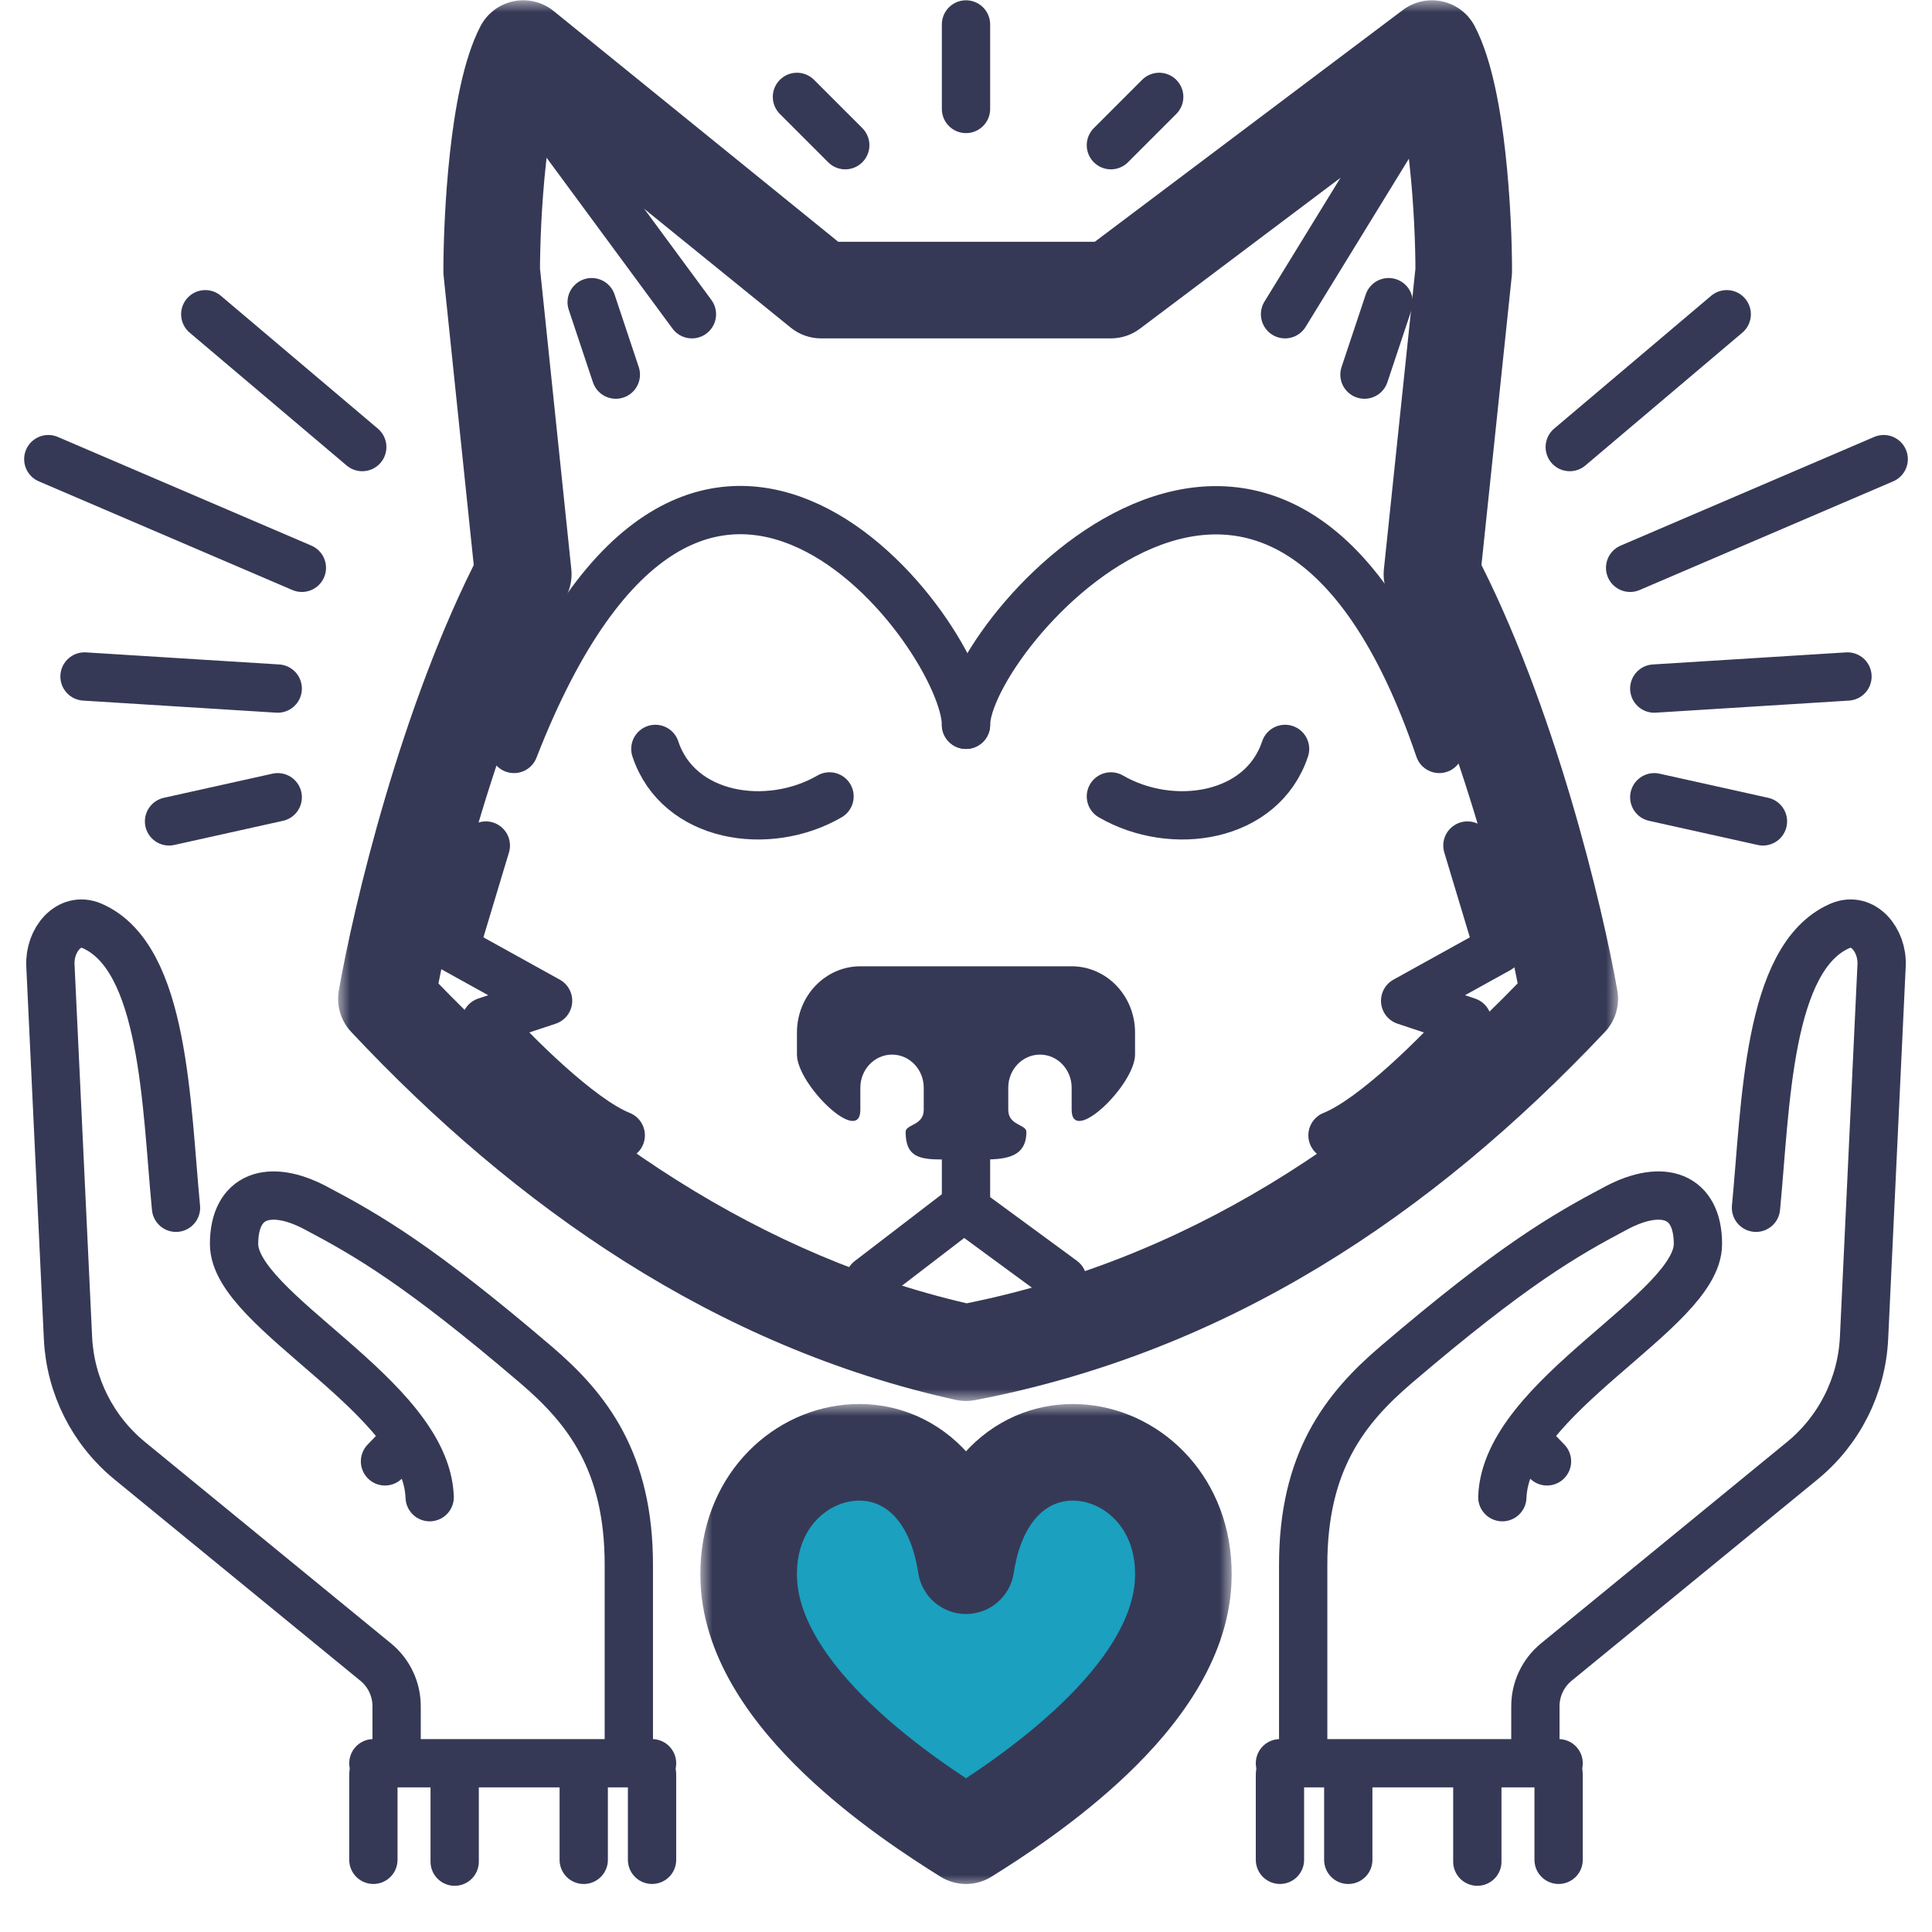 <?xml version="1.0" encoding="UTF-8"?> <svg xmlns="http://www.w3.org/2000/svg" width="80" height="80" viewBox="0 0 80 80" fill="none"> <path d="M7.288 50.011C6.878 45.741 6.818 39.647 3.813 38.34C2.857 37.923 2.038 38.925 2.087 39.967L2.815 55.399C2.908 57.38 3.838 59.229 5.372 60.485L15.558 68.824C16.105 69.273 16.423 69.943 16.423 70.651V72.531C16.423 72.796 16.208 73.011 15.942 73.011V73.011C15.677 73.011 15.461 73.227 15.461 73.492V77.011" stroke="#363955" stroke-width="2" stroke-linecap="round" stroke-linejoin="round"></path> <path d="M27 77.011V73.492C27 73.226 26.785 73.011 26.519 73.011V73.011C26.254 73.011 26.038 72.796 26.038 72.53V64.794C26.038 60.531 24.321 58.328 22.192 56.511C17.385 52.407 15.238 51.16 13.058 50.011C11.154 49.007 9.692 49.491 9.692 51.511C9.692 54.304 17.642 57.8 17.792 61.995" stroke="#363955" stroke-width="2" stroke-linecap="round" stroke-linejoin="round"></path> <path d="M16.423 60.012L15.942 60.512" stroke="#363955" stroke-width="2" stroke-linecap="round" stroke-linejoin="round"></path> <path d="M27 73.012H15.461M24.171 73.436V77.012M18.827 73.512V77.087" stroke="#363955" stroke-width="2" stroke-linecap="round" stroke-linejoin="round"></path> <path d="M72.712 50.011C73.122 45.741 73.182 39.647 76.186 38.34C77.143 37.923 77.962 38.925 77.913 39.967L77.186 55.399C77.092 57.38 76.162 59.229 74.628 60.485L64.442 68.824C63.895 69.273 63.577 69.943 63.577 70.651V72.531C63.577 72.796 63.792 73.011 64.058 73.011V73.011C64.323 73.011 64.539 73.227 64.539 73.492V77.011" stroke="#363955" stroke-width="2" stroke-linecap="round" stroke-linejoin="round"></path> <path d="M53 77.011V73.492C53 73.226 53.215 73.011 53.481 73.011V73.011C53.746 73.011 53.962 72.796 53.962 72.53V64.794C53.962 60.531 55.679 58.328 57.808 56.511C62.615 52.407 64.762 51.16 66.942 50.011C68.846 49.007 70.308 49.491 70.308 51.511C70.308 54.304 62.358 57.8 62.208 61.995" stroke="#363955" stroke-width="2" stroke-linecap="round" stroke-linejoin="round"></path> <path d="M63.577 60.012L64.058 60.512" stroke="#363955" stroke-width="2" stroke-linecap="round" stroke-linejoin="round"></path> <path d="M53 73.012H64.539M55.829 73.436V77.012M61.173 73.512V77.087" stroke="#363955" stroke-width="2" stroke-linecap="round" stroke-linejoin="round"></path> <mask id="path-9-outside-1_1075_5174" maskUnits="userSpaceOnUse" x="14" y="0.012" width="53" height="58" fill="black"> <rect fill="white" x="14" y="0.012" width="53" height="58"></rect> <path fill-rule="evenodd" clip-rule="evenodd" d="M16 41.361C16.581 38.012 18.529 29.807 21.668 23.779L20.36 11.221C20.36 8.988 20.621 4.021 21.668 2.012L34 12.012H40H46L59.293 2.012C60.347 4.021 60.61 8.988 60.61 11.221L59.293 23.779C62.454 29.807 64.415 38.012 65 41.361C58.018 48.758 49.925 54.112 40 56.012C30.576 53.932 22.621 48.424 16 41.361Z"></path> </mask> <path d="M21.668 23.779L23.441 24.703C23.622 24.355 23.697 23.962 23.657 23.572L21.668 23.779ZM16 41.361L14.03 41.019C13.922 41.637 14.111 42.27 14.541 42.728L16 41.361ZM20.36 11.221H18.36C18.36 11.29 18.363 11.359 18.37 11.428L20.36 11.221ZM21.668 2.012L22.927 0.458C22.461 0.08 21.849 -0.069 21.261 0.053C20.673 0.176 20.171 0.555 19.894 1.088L21.668 2.012ZM34 12.012L32.74 13.565C33.097 13.854 33.541 14.012 34 14.012V12.012ZM46 12.012V14.012C46.434 14.012 46.856 13.871 47.202 13.61L46 12.012ZM59.293 2.012L61.064 1.083C60.792 0.563 60.305 0.189 59.733 0.061C59.16 -0.068 58.56 0.061 58.091 0.413L59.293 2.012ZM60.61 11.221L62.599 11.43C62.606 11.36 62.61 11.291 62.61 11.221H60.61ZM59.293 23.779L57.304 23.571C57.263 23.963 57.339 24.359 57.522 24.708L59.293 23.779ZM65 41.361L66.454 42.733C66.888 42.274 67.079 41.638 66.97 41.016L65 41.361ZM40 56.012L39.569 57.965C39.834 58.023 40.109 58.027 40.376 57.976L40 56.012ZM19.894 22.855C16.617 29.147 14.626 37.583 14.03 41.019L17.971 41.703C18.537 38.441 20.44 30.467 23.441 24.703L19.894 22.855ZM18.37 11.428L19.678 23.986L23.657 23.572L22.349 11.014L18.37 11.428ZM19.894 1.088C19.178 2.462 18.828 4.554 18.633 6.313C18.428 8.17 18.36 10.044 18.36 11.221H22.36C22.36 10.165 22.422 8.44 22.609 6.753C22.807 4.967 23.111 3.57 23.441 2.935L19.894 1.088ZM35.26 10.458L22.927 0.458L20.408 3.565L32.74 13.565L35.26 10.458ZM40 10.012H34V14.012H40V10.012ZM40 14.012H46V10.012H40V14.012ZM47.202 13.61L60.495 3.61L58.091 0.413L44.798 10.414L47.202 13.61ZM57.522 2.94C57.854 3.574 58.16 4.969 58.359 6.754C58.547 8.441 58.61 10.165 58.61 11.221H62.61C62.61 10.044 62.541 8.169 62.334 6.311C62.138 4.552 61.786 2.459 61.064 1.083L57.522 2.94ZM58.621 11.012L57.304 23.571L61.282 23.988L62.599 11.43L58.621 11.012ZM57.522 24.708C60.544 30.471 62.46 38.444 63.03 41.705L66.97 41.016C66.37 37.58 64.364 29.143 61.064 22.85L57.522 24.708ZM63.545 39.988C56.766 47.171 49.028 52.248 39.624 54.047L40.376 57.976C50.822 55.977 59.27 50.345 66.454 42.733L63.545 39.988ZM14.541 42.728C21.345 49.987 29.636 55.772 39.569 57.965L40.431 54.059C31.515 52.091 23.897 46.861 17.459 39.993L14.541 42.728Z" fill="#363955" mask="url(#path-9-outside-1_1075_5174)"></path> <path d="M58.123 5.012L53.211 13.012" stroke="#363955" stroke-width="2" stroke-linecap="round"></path> <path d="M22.756 5.012L28.651 13.012" stroke="#363955" stroke-width="2" stroke-linecap="round"></path> <path d="M21.283 31.012C28.908 11.423 40 26.351 40 30.012" stroke="#363955" stroke-width="2" stroke-linecap="round"></path> <path d="M59.597 31.012C52.949 11.476 40 26.294 40 30.012" stroke="#363955" stroke-width="2" stroke-linecap="round"></path> <path d="M53.212 31.011C52.263 33.873 48.548 34.453 46 32.978" stroke="#363955" stroke-width="2" stroke-linecap="round"></path> <path d="M27.137 31.011C28.086 33.873 31.801 34.453 34.349 32.978" stroke="#363955" stroke-width="2" stroke-linecap="round"></path> <path d="M35.625 40.012C34.175 40.012 33 41.24 33 42.755V43.669C33 44.91 35.625 47.46 35.625 45.955V45.04C35.625 44.283 36.213 43.669 36.938 43.669C37.662 43.669 38.25 44.283 38.25 45.04V45.955C38.25 46.61 37.5 46.552 37.5 46.869C37.5 47.879 38.033 48.012 39 48.012H40.75C41.717 48.012 42.5 47.879 42.5 46.869C42.5 46.552 41.75 46.61 41.75 45.955V45.04C41.75 44.283 42.338 43.669 43.062 43.669C43.787 43.669 44.375 44.283 44.375 45.04V45.955C44.375 47.46 47 44.91 47 43.669V42.755C47 41.24 45.825 40.012 44.375 40.012H35.625Z" fill="#363955"></path> <path d="M60.763 35.012L62.053 39.297L58.184 41.44L60.763 42.297C59.617 43.583 56.895 46.326 55.176 47.012" stroke="#363955" stroke-width="2" stroke-linecap="round" stroke-linejoin="round"></path> <path d="M20.117 35.012L18.827 39.297L22.695 41.44L20.117 42.297C21.263 43.583 23.985 46.326 25.704 47.012" stroke="#363955" stroke-width="2" stroke-linecap="round" stroke-linejoin="round"></path> <path d="M40 46.012V50.012" stroke="#363955" stroke-width="2" stroke-linecap="round" stroke-linejoin="round"></path> <path d="M36 53.012L39.912 50.012L44 53.012" stroke="#363955" stroke-width="2" stroke-linecap="round" stroke-linejoin="round"></path> <mask id="path-22-outside-2_1075_5174" maskUnits="userSpaceOnUse" x="29" y="58.137" width="22" height="20" fill="black"> <rect fill="white" x="29" y="58.137" width="22" height="20"></rect> <path fill-rule="evenodd" clip-rule="evenodd" d="M40 76.012C37.529 74.469 31.245 70.331 31.008 65.49C30.711 59.44 38.897 57.599 40 64.833C41.103 57.599 49.289 59.44 48.992 65.49C48.755 70.331 42.471 74.469 40 76.012Z"></path> </mask> <path fill-rule="evenodd" clip-rule="evenodd" d="M40 76.012C37.529 74.469 31.245 70.331 31.008 65.49C30.711 59.44 38.897 57.599 40 64.833C41.103 57.599 49.289 59.44 48.992 65.49C48.755 70.331 42.471 74.469 40 76.012Z" fill="#1BA0BF"></path> <path d="M31.008 65.49L29.01 65.588L29.01 65.588L31.008 65.49ZM40 76.012L38.941 77.708C39.589 78.113 40.411 78.113 41.059 77.708L40 76.012ZM40 64.833L38.023 65.134C38.172 66.111 39.012 66.833 40 66.833C40.988 66.833 41.828 66.111 41.977 65.134L40 64.833ZM48.992 65.49L50.99 65.588L50.99 65.588L48.992 65.49ZM29.01 65.588C29.168 68.803 31.28 71.51 33.282 73.431C35.347 75.413 37.681 76.922 38.941 77.708L41.059 74.315C39.848 73.559 37.805 72.228 36.051 70.545C34.234 68.801 33.085 67.018 33.005 65.392L29.01 65.588ZM41.977 64.531C41.644 62.345 40.734 60.612 39.353 59.484C37.972 58.356 36.282 57.97 34.691 58.201C31.509 58.664 28.812 61.549 29.01 65.588L33.005 65.392C32.907 63.382 34.155 62.321 35.267 62.16C35.824 62.078 36.368 62.211 36.822 62.582C37.278 62.954 37.805 63.704 38.023 65.134L41.977 64.531ZM41.977 65.134C42.195 63.704 42.722 62.954 43.178 62.582C43.632 62.211 44.176 62.078 44.733 62.16C45.845 62.321 47.093 63.382 46.995 65.392L50.99 65.588C51.188 61.549 48.491 58.664 45.309 58.201C43.718 57.97 42.028 58.356 40.647 59.484C39.266 60.612 38.356 62.345 38.023 64.531L41.977 65.134ZM46.995 65.392C46.915 67.018 45.766 68.801 43.949 70.545C42.195 72.228 40.152 73.559 38.941 74.315L41.059 77.708C42.319 76.922 44.653 75.413 46.718 73.431C48.72 71.51 50.832 68.803 50.99 65.588L46.995 65.392Z" fill="#363955" mask="url(#path-22-outside-2_1075_5174)"></path> <path d="M57.5 12.512L56.5 15.512" stroke="#363955" stroke-width="2" stroke-linecap="round" stroke-linejoin="round"></path> <path d="M24.5 12.512L25.5 15.512" stroke="#363955" stroke-width="2" stroke-linecap="round" stroke-linejoin="round"></path> <path d="M15 18.512L8.5 13.012" stroke="#363955" stroke-width="2" stroke-linecap="round" stroke-linejoin="round"></path> <path d="M12.5 23.512L2 19.012" stroke="#363955" stroke-width="2" stroke-linecap="round" stroke-linejoin="round"></path> <path d="M11.5 28.512L3.5 28.012" stroke="#363955" stroke-width="2" stroke-linecap="round" stroke-linejoin="round"></path> <path d="M11.5 33.012L7 34.012" stroke="#363955" stroke-width="2" stroke-linecap="round" stroke-linejoin="round"></path> <path d="M65 18.512L71.5 13.012" stroke="#363955" stroke-width="2" stroke-linecap="round" stroke-linejoin="round"></path> <path d="M67.5 23.512L78 19.012" stroke="#363955" stroke-width="2" stroke-linecap="round" stroke-linejoin="round"></path> <path d="M68.5 28.512L76.5 28.012" stroke="#363955" stroke-width="2" stroke-linecap="round" stroke-linejoin="round"></path> <path d="M68.5 33.012L73 34.012" stroke="#363955" stroke-width="2" stroke-linecap="round" stroke-linejoin="round"></path> <path d="M46 6.012L48 4.012" stroke="#363955" stroke-width="2" stroke-linecap="round" stroke-linejoin="round"></path> <path d="M35 6.012L33 4.012" stroke="#363955" stroke-width="2" stroke-linecap="round" stroke-linejoin="round"></path> <path d="M40 4.512C40 1.712 40 2.012 40 1.012" stroke="#363955" stroke-width="2" stroke-linecap="round" stroke-linejoin="round"></path> </svg> 